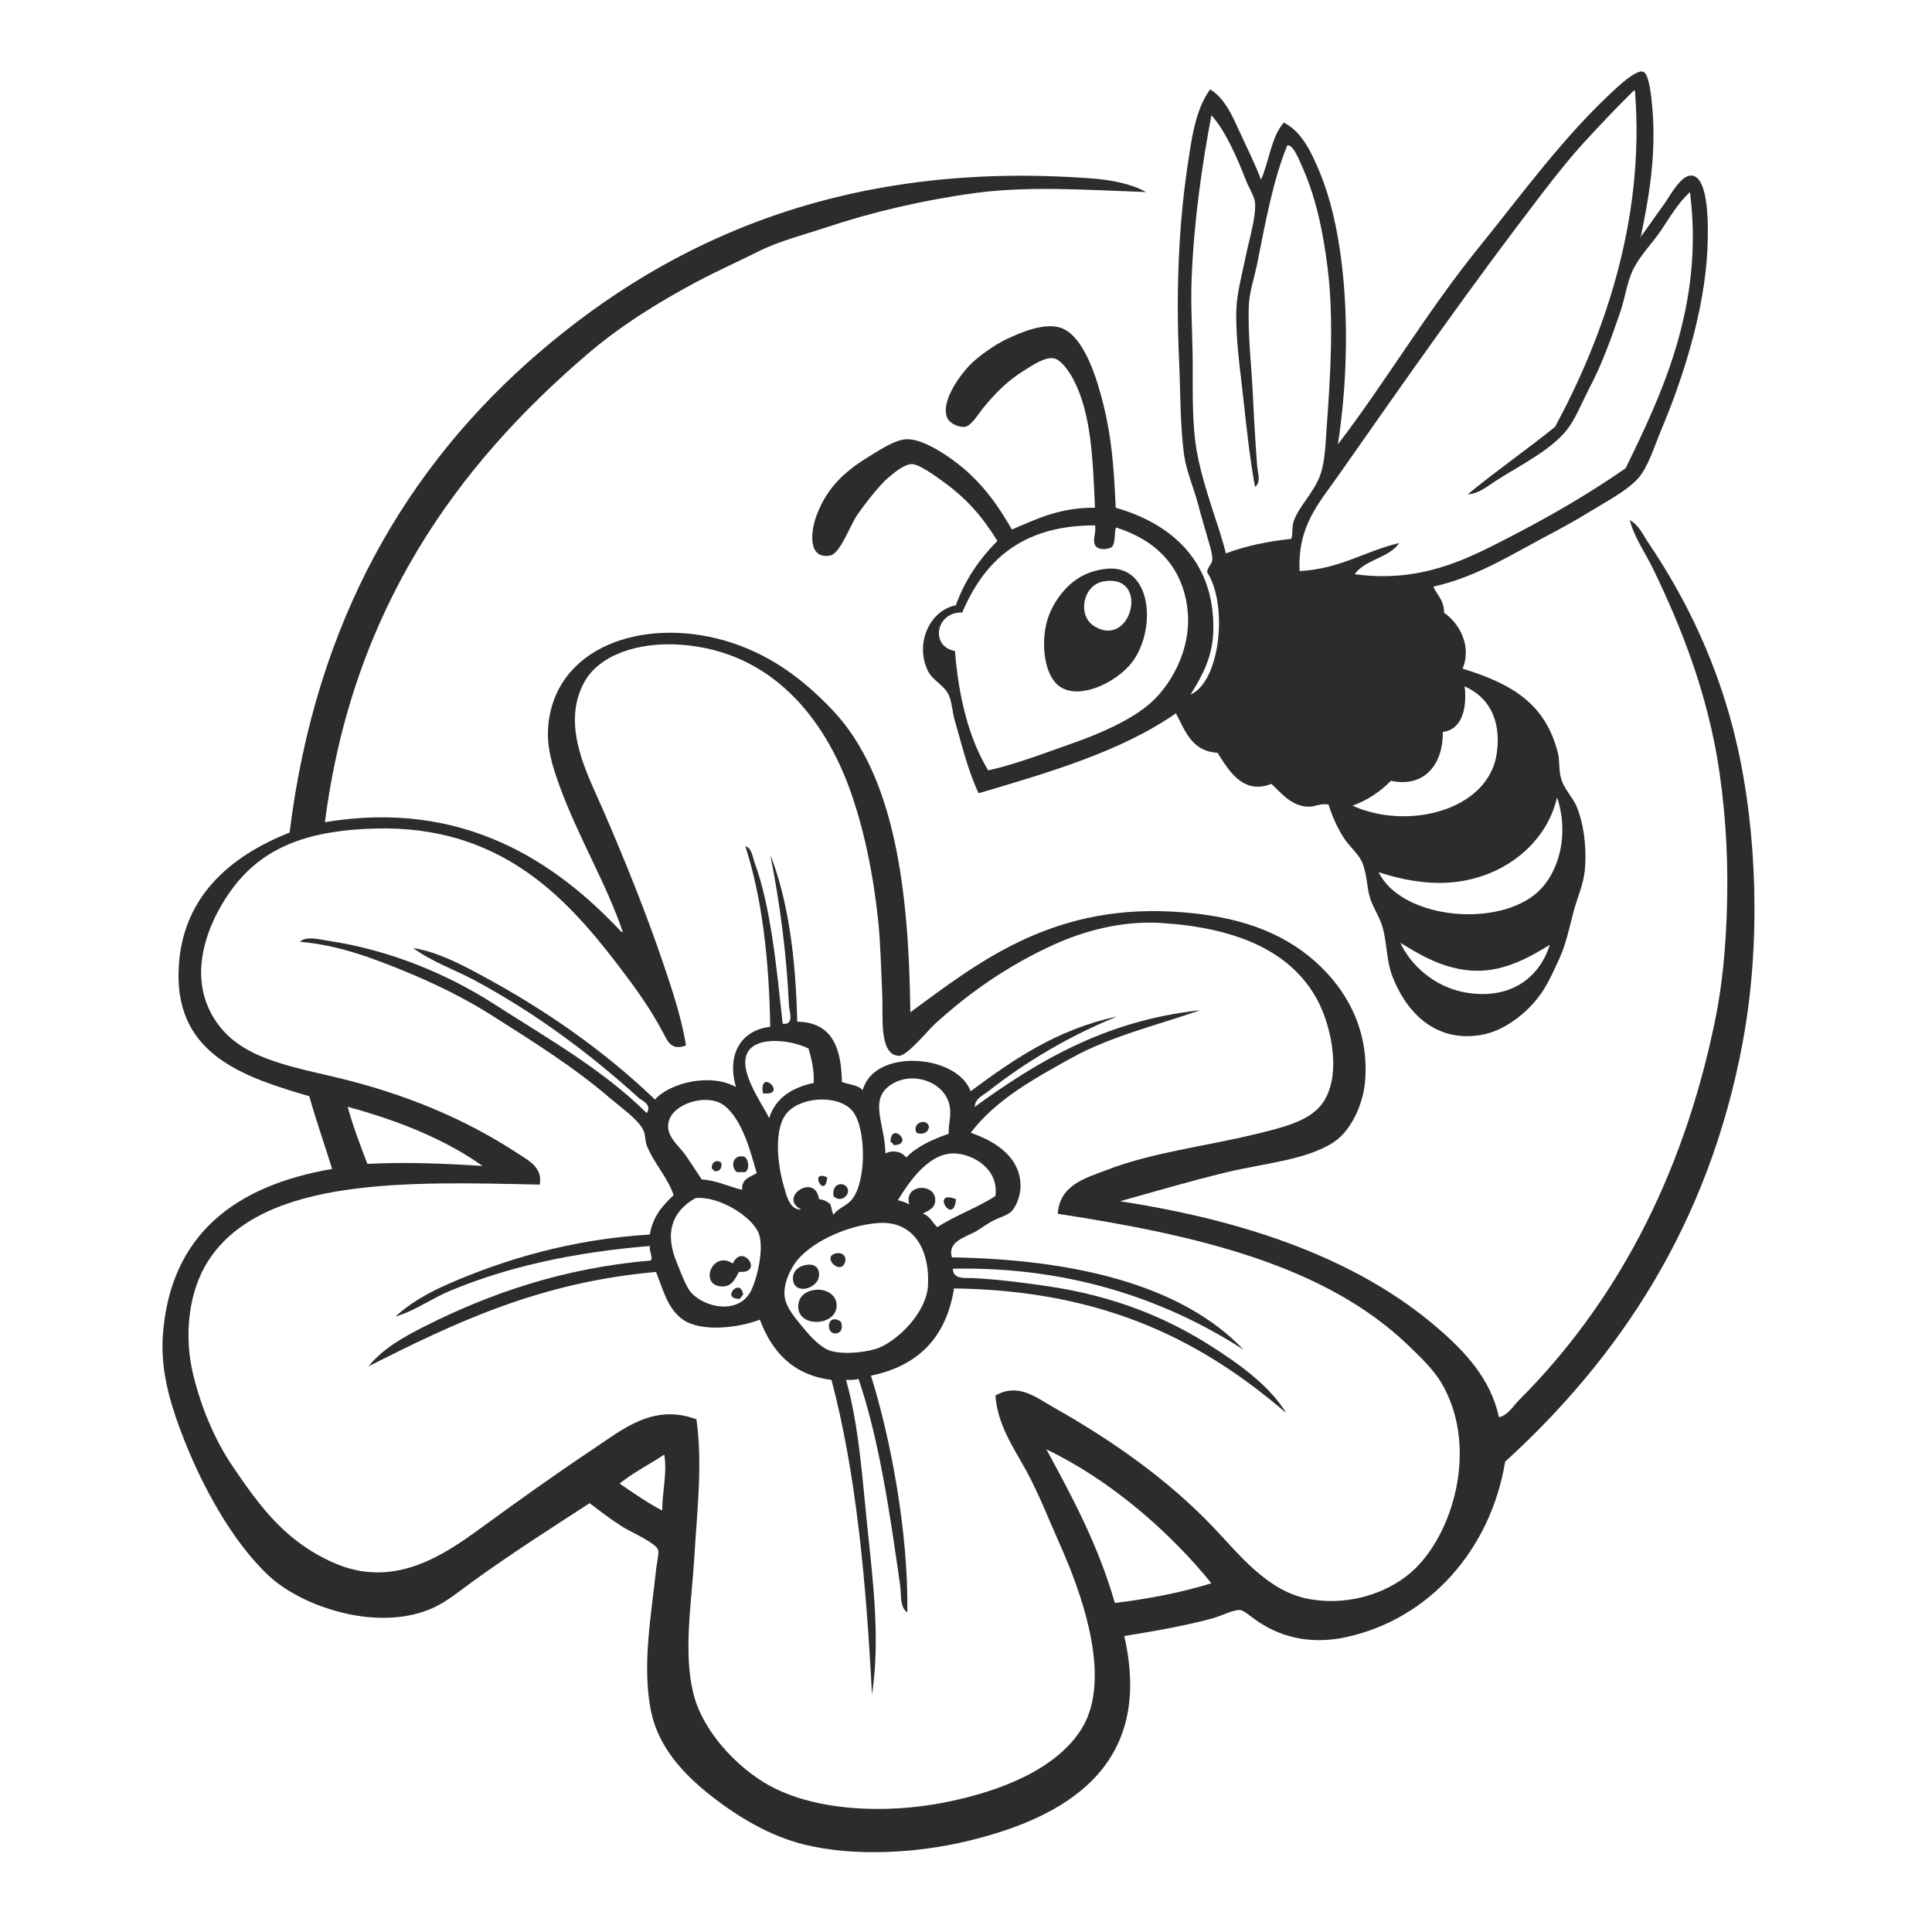 <?xml version="1.0" encoding="utf-8"?>
<!-- Generator: Adobe Illustrator 16.0.4, SVG Export Plug-In . SVG Version: 6.00 Build 0)  -->
<!DOCTYPE svg PUBLIC "-//W3C//DTD SVG 1.1//EN" "http://www.w3.org/Graphics/SVG/1.1/DTD/svg11.dtd">
<svg version="1.1" id="Layer_1" xmlns="http://www.w3.org/2000/svg" xmlns:xlink="http://www.w3.org/1999/xlink" x="0px" y="0px"
	 width="93.543px" height="93.543px" viewBox="0 0 93.543 93.543" enable-background="new 0 0 93.543 93.543" xml:space="preserve">
<g>
	<path fill="#2C2C2C" d="M69.41,28.403c0.081,0.311,0.541,0.661,0.502,1.257c0.689,0.476,1.375,1.554,0.904,2.714
		c2.387,0.735,4.033,1.699,4.623,4.122c0.084,0.343,0.022,0.762,0.148,1.207c0.146,0.508,0.568,0.904,0.756,1.357
		c0.301,0.73,0.485,1.809,0.4,2.965c-0.059,0.781-0.355,1.371-0.555,2.112c-0.236,0.912-0.371,1.589-0.705,2.312
		c-0.309,0.67-0.594,1.334-1.055,1.908c-0.572,0.72-1.602,1.578-2.766,1.761c-2.387,0.373-3.706-1.388-4.271-2.915
		c-0.264-0.717-0.229-1.522-0.451-2.312c-0.137-0.487-0.442-0.909-0.604-1.408c-0.154-0.491-0.146-1.096-0.354-1.659
		c-0.172-0.472-0.661-0.831-0.952-1.307c-0.296-0.479-0.501-0.934-0.704-1.559c-0.4-0.087-0.637,0.118-1.005,0.101
		c-0.806-0.036-1.308-0.68-1.761-1.106c-1.396,0.557-2.099-0.703-2.612-1.507c-1.242-0.065-1.562-1.055-2.013-1.91
		c-2.633,1.837-6.095,2.852-9.549,3.871c-0.492-1.003-0.803-2.29-1.159-3.521c-0.119-0.417-0.139-0.924-0.301-1.257
		c-0.222-0.455-0.781-0.689-1.004-1.156c-0.646-1.351,0.124-2.935,1.357-3.166c0.451-1.259,1.161-2.257,2.011-3.117
		c-0.73-1.178-1.466-2.032-2.615-2.864c-0.409-0.298-1.17-0.845-1.507-0.855c-0.385-0.011-0.885,0.428-1.157,0.655
		c-0.405,0.337-1.093,1.208-1.507,1.809c-0.345,0.498-0.821,1.869-1.306,1.961c-1.103,0.204-0.952-1.182-0.655-1.961
		c0.541-1.415,1.429-2.167,2.665-2.915c0.487-0.297,1.174-0.745,1.709-0.754c0.948-0.017,2.457,1.134,3.015,1.659
		c0.881,0.827,1.456,1.668,2.062,2.714c1.187-0.507,2.313-1.07,4.021-1.056c-0.104-2.461-0.189-4.595-1.056-6.232
		c-0.18-0.341-0.586-0.953-0.953-1.005c-0.434-0.062-0.995,0.332-1.358,0.554c-0.828,0.509-1.364,1.035-2.01,1.809
		c-0.252,0.303-0.598,0.899-0.907,0.955c-0.287,0.05-0.729-0.155-0.854-0.402c-0.381-0.761,0.592-2.112,1.157-2.664
		c0.342-0.336,1.107-0.893,1.658-1.156c0.73-0.352,1.92-0.858,2.714-0.553c1.1,0.421,1.715,2.486,2.01,3.669
		c0.412,1.648,0.513,3.041,0.604,5.026c2.646,0.751,4.799,2.557,4.725,5.932c-0.025,1.302-0.553,2.235-1.104,3.116
		c1.436-0.624,1.832-4.336,0.804-5.931c0.024-0.251,0.243-0.402,0.252-0.603c0.015-0.309-0.179-0.858-0.302-1.308
		c-0.116-0.419-0.252-0.856-0.354-1.256c-0.209-0.832-0.593-1.692-0.704-2.463c-0.204-1.42-0.177-3.069-0.252-4.675
		c-0.148-3.234-0.021-6.427,0.403-9.299c0.206-1.382,0.381-2.775,1.104-3.77c0.701,0.42,1.064,1.264,1.407,2.009
		c0.356,0.784,0.757,1.567,1.056,2.364c0.396-0.896,0.496-2.083,1.104-2.764c0.888,0.446,1.354,1.471,1.763,2.463
		c1.383,3.381,1.531,8.792,0.854,13.118c2.253-2.939,4.366-6.508,6.835-9.549c2.119-2.614,4.117-5.403,6.687-7.74
		c0.31-0.283,0.979-0.852,1.257-0.755c0.301,0.104,0.4,1.217,0.452,1.81c0.194,2.316-0.204,4.422-0.554,6.133
		c-0.009,0.04-0.05,0.049-0.05,0.099c0.354-0.465,0.69-0.974,1.153-1.608c0.27-0.367,0.828-1.458,1.355-1.408
		c0.837,0.079,0.812,2.487,0.755,3.619c-0.146,2.958-1.177,6.178-2.212,8.646c-0.376,0.895-0.663,1.873-1.154,2.413
		c-0.553,0.604-1.57,1.13-2.264,1.561c-0.816,0.506-1.659,0.955-2.412,1.354C72.869,27.033,71.404,27.943,69.41,28.403z
		 M76.747,6.839c-0.749,0.815-1.444,1.698-2.11,2.564c-3.395,4.424-6.558,8.937-9.802,13.571c-0.972,1.39-2.017,2.487-1.911,4.676
		c1.963-0.101,3.158-0.966,4.826-1.358c-0.496,0.727-1.654,0.792-2.161,1.509c3.165,0.431,5.364-0.695,7.338-1.71
		c2.032-1.042,3.938-2.139,5.781-3.418c1.751-3.585,3.813-7.904,3.116-13.369c-0.57,0.51-0.953,1.192-1.407,1.86
		c-0.414,0.61-1.022,1.217-1.356,1.91c-0.289,0.602-0.381,1.362-0.604,2.011c-0.458,1.334-0.895,2.557-1.51,3.72
		c-0.305,0.578-0.57,1.244-0.903,1.759c-0.757,1.171-2.511,1.988-3.618,2.715c-0.412,0.269-0.854,0.638-1.359,0.653
		c1.367-1.129,2.846-2.15,4.227-3.267c2.281-4.231,4.365-9.906,3.87-16.235c-0.003-0.031-0.011-0.059-0.054-0.05
		C78.339,5.133,77.534,5.985,76.747,6.839z M57.698,13.425c-0.06,1.363,0.05,2.839,0.05,4.272c0,1.438-0.021,2.971,0.201,4.173
		c0.342,1.845,1.037,3.448,1.406,4.924c0.938-0.353,2.002-0.582,3.166-0.704c0.07-0.159,0.035-0.578,0.103-0.803
		c0.222-0.744,0.987-1.402,1.308-2.313c0.225-0.632,0.25-1.543,0.301-2.262c0.179-2.459,0.356-5.194,0.053-7.689
		c-0.229-1.881-0.592-3.488-1.205-4.877c-0.186-0.412-0.463-1.157-0.755-1.106c-0.685,1.672-1.067,3.771-1.457,5.73
		c-0.138,0.683-0.375,1.356-0.402,2.012c-0.06,1.453,0.138,3.002,0.201,4.473c0.051,1.123,0.12,2.248,0.201,3.318
		c0.021,0.306,0.207,0.755-0.104,1.005c-0.246-1.361-0.398-2.749-0.553-4.173c-0.146-1.396-0.391-2.918-0.352-4.372
		c0.021-0.837,0.281-1.757,0.453-2.615c0.139-0.701,0.521-1.942,0.451-2.613c-0.033-0.32-0.309-0.727-0.451-1.105
		c-0.438-1.134-1.021-2.429-1.66-3.117C58.223,7.865,57.818,10.55,57.698,13.425z M46.588,29.66
		c-1.276-0.055-1.572,1.646-0.352,1.86c0.184,2.28,0.684,4.245,1.61,5.781c1.27-0.277,2.682-0.819,4.07-1.308
		c1.324-0.467,2.671-1.053,3.619-1.81c1.083-0.863,2.183-2.686,1.961-4.674c-0.236-2.114-1.584-3.384-3.467-3.972
		c-0.088,0.299-0.012,0.762-0.202,0.956c-0.222,0.13-0.693,0.149-0.806-0.101c-0.137-0.27,0.064-0.592,0-0.955
		C49.462,25.431,47.646,27.167,46.588,29.66z M69.859,35.44c0.018,1.592-0.92,2.711-2.512,2.364
		c-0.507,0.516-1.113,0.931-1.859,1.205c2.658,1.212,6.611,0.241,6.986-2.562c0.229-1.713-0.48-2.731-1.561-3.217
		C71.038,34.242,70.807,35.326,69.859,35.44z M70.213,42.729c-1.154,0.088-2.354-0.134-3.468-0.502
		c1.088,2.203,5.5,2.699,7.54,1.106c1.195-0.933,1.713-2.935,1.104-4.725C74.882,40.844,72.777,42.534,70.213,42.729z
		 M70.968,48.057c2.197,0.373,3.58-0.75,4.07-2.312c-0.878,0.541-2.149,1.298-3.619,1.256c-1.501-0.042-2.746-0.814-3.619-1.357
		C68.288,46.714,69.452,47.799,70.968,48.057z"/>
	<path fill="#2C2C2C" d="M44.076,49.012c3.178-2.321,6.714-5.192,12.667-4.875c2.608,0.14,4.866,0.73,6.634,2.161
		c1.591,1.287,2.955,3.331,2.714,6.083c-0.092,1.064-0.657,2.348-1.508,2.915c-1.304,0.87-3.463,1.043-5.176,1.458
		c-1.829,0.441-3.493,0.941-5.179,1.407c6.183,0.948,11.566,2.825,15.431,6.183c1.284,1.116,2.517,2.422,2.917,4.273
		c0.432-0.084,0.68-0.531,0.953-0.807c4.604-4.604,7.918-10.668,9.5-18.349c0.443-2.146,0.604-4.439,0.604-6.835
		c0-2.276-0.234-4.754-0.652-6.786c-0.616-3.001-1.697-5.726-2.916-8.243c-0.396-0.826-0.931-1.557-1.153-2.413
		c0.434,0.233,0.641,0.715,0.903,1.105c1.834,2.712,3.398,5.923,4.271,9.702c0.998,4.326,1.171,9.714,0.301,14.425
		c-1.644,8.92-6.062,15.39-11.51,20.354c-0.706,4.267-3.674,7.617-7.688,8.494c-1.854,0.405-3.328-0.065-4.424-0.854
		c-0.215-0.152-0.535-0.43-0.703-0.453c-0.312-0.043-0.928,0.285-1.356,0.402c-1.37,0.369-2.903,0.633-4.272,0.854
		c1.459,6.344-2.884,8.819-7.689,9.95c-2.289,0.539-5.3,0.759-7.79,0.149c-1.673-0.406-3.209-1.332-4.523-2.36
		c-1.318-1.033-2.558-2.347-2.916-4.122c-0.442-2.196,0.025-4.664,0.251-6.836c0.034-0.327,0.15-0.794,0.099-0.955
		c-0.102-0.327-1.383-0.898-1.708-1.104c-0.634-0.401-1.104-0.769-1.608-1.156c-1.839,1.195-3.797,2.443-5.631,3.771
		c-0.622,0.45-1.22,0.948-1.859,1.257c-2.668,1.278-6.426,0.004-8.042-1.51c-1.764-1.646-3.29-4.4-4.274-7.033
		c-0.562-1.502-0.982-3.029-0.854-4.676c0.374-4.809,3.485-7.183,8.192-7.99c-0.313-1.025-0.778-2.339-1.105-3.52
		c-3.14-0.919-6.386-1.985-6.333-5.93c0.05-3.686,2.517-5.705,5.378-6.837c1.264-10.245,5.687-17.762,12.113-23.272
		c6.285-5.387,14.735-9.322,26.792-8.394c0.887,0.069,1.881,0.264,2.562,0.654c-2.914-0.104-5.67-0.306-8.292,0.05
		c-2.546,0.347-4.968,0.919-7.188,1.659c-1.125,0.374-2.25,0.649-3.267,1.157c-1.001,0.498-1.998,0.944-2.966,1.457
		c-1.946,1.033-3.742,2.162-5.328,3.518c-6.341,5.423-11.387,12.384-12.716,22.67c6.711-1.128,11.199,1.951,14.326,5.278
		c0.024,0.025,0.064,0.037,0.101,0.049c-0.79-2.348-2.178-4.629-3.066-7.087c-0.312-0.864-0.625-1.794-0.554-2.813
		c0.276-3.897,4.56-5.37,8.545-4.222c2.195,0.632,3.825,1.891,5.228,3.368C43.296,37.536,44.006,42.98,44.076,49.012z
		 M53.576,56.652c2.264-0.872,4.693-1.127,7.289-1.758c1.172-0.287,2.479-0.59,3.115-1.408c1.01-1.297,0.504-3.704-0.149-4.979
		c-1.313-2.552-4.153-3.608-7.642-3.82c-1.892-0.115-3.729,0.397-5.176,1.056c-2.133,0.968-4.059,2.283-5.784,3.87
		c-0.293,0.27-1.318,1.528-1.709,1.509c-0.975-0.059-0.754-1.878-0.803-2.966c-0.06-1.304-0.088-2.568-0.202-3.619
		c-0.263-2.44-0.726-4.521-1.357-6.283c-1.253-3.497-3.814-6.725-8.193-7.038c-2.132-0.154-3.978,0.535-4.674,1.81
		c-1.155,2.11,0.164,4.471,0.905,6.182c1.065,2.461,2.063,4.926,2.916,7.438c0.438,1.294,0.88,2.617,1.105,3.972
		c-0.695,0.261-0.877-0.167-1.105-0.604c-0.627-1.203-1.435-2.303-2.212-3.316c-2.567-3.359-5.751-6.719-11.662-6.584
		c-3.216,0.073-5.357,0.853-6.836,2.714c-1.092,1.375-2.317,3.893-1.257,6.082c1.051,2.171,3.352,2.603,5.982,3.217
		c3.492,0.819,6.407,2.058,8.947,3.722c0.523,0.342,1.215,0.686,1.056,1.506c-6.292-0.136-13.394-0.392-16.034,3.67
		c-0.985,1.517-1.188,3.649-0.754,5.479c0.393,1.655,1.074,3.239,1.911,4.476c1.335,1.972,2.562,3.642,4.875,4.674
		c2.915,1.304,5.322-0.336,7.137-1.657c1.83-1.332,3.571-2.581,5.429-3.82c1.423-0.948,2.924-2.245,5.027-1.456
		c0.303,2.188,0.031,4.406-0.101,6.635c-0.131,2.228-0.548,4.608-0.05,6.636c0.448,1.825,2.093,3.561,3.619,4.425
		c2.272,1.285,5.722,1.411,8.545,0.854c2.74-0.541,5.417-1.619,6.634-3.567c1.579-2.531-0.162-6.933-1.059-8.947
		c-0.551-1.243-1.026-2.457-1.605-3.521c-0.615-1.127-1.396-2.211-1.51-3.67c1.125-0.625,1.941,0.082,2.867,0.604
		c2.92,1.654,5.498,3.498,7.641,5.729c1.277,1.334,2.65,3.15,4.674,3.521c2.1,0.379,4.068-0.399,5.18-1.509
		c1.943-1.945,2.987-6.057,1.207-8.997c-0.371-0.611-0.982-1.204-1.561-1.761C64.15,61.254,58,59.811,51.214,58.768
		C51.305,57.359,52.592,57.031,53.576,56.652z M17.788,56.352c1.881-0.094,3.771-0.018,5.579,0.102
		c-1.833-1.301-4.073-2.194-6.534-2.866C17.102,54.557,17.443,55.456,17.788,56.352z M53.979,77.613
		c1.672-0.205,3.242-0.512,4.674-0.955c-2.057-2.536-4.895-4.993-7.989-6.485C51.923,72.496,53.18,74.825,53.979,77.613z
		 M30.001,71.832c0.667,0.457,1.33,0.916,2.061,1.307c0-0.904,0.25-1.826,0.101-2.713C31.452,70.902,30.657,71.297,30.001,71.832z"
		/>
	<path fill="#2C2C2C" d="M53.477,27.549c2.418-0.33,2.543,3.177,1.205,4.674c-0.757,0.847-2.354,1.635-3.314,1.055
		c-0.826-0.497-0.988-2.167-0.655-3.267c0.248-0.813,0.789-1.475,1.207-1.809C52.318,27.883,52.797,27.641,53.477,27.549z
		 M52.973,30.314c1.825,1.142,2.729-2.573,0.452-2.162C52.415,28.334,52.159,29.805,52.973,30.314z"/>
	<path fill="#2C2C2C" d="M36.938,52.934C36.739,51.629,38.207,53.084,36.938,52.934L36.938,52.934z"/>
	<path fill="#2C2C2C" d="M44.98,54.541c-0.015,0.288-0.324,0.432-0.603,0.302C44.138,54.376,44.848,54.105,44.98,54.541z"/>
	<path fill="#2C2C2C" d="M43.272,55.445c-0.029-0.071-0.079-0.122-0.152-0.15C43.125,54.255,44.302,55.427,43.272,55.445z"/>
	<path fill="#2C2C2C" d="M36.033,55.999c0.212,0.137,0.281,0.58,0.051,0.754c-0.134,0-0.269,0-0.403,0
		C35.363,56.52,35.451,55.877,36.033,55.999z"/>
	<path fill="#2C2C2C" d="M34.928,56.301c0.03,0.281-0.071,0.432-0.353,0.401c-0.022-0.045-0.044-0.091-0.1-0.101
		C34.407,56.242,34.742,56.123,34.928,56.301z"/>
	<path fill="#2C2C2C" d="M40.055,57.004C39.949,58.133,39.123,56.587,40.055,57.004L40.055,57.004z"/>
	<path fill="#2C2C2C" d="M40.357,57.909c-0.106-0.729,0.688-0.708,0.703-0.25C41.07,57.945,40.644,58.227,40.357,57.909z"/>
	<path fill="#2C2C2C" d="M46.288,58.061C46.168,59.423,45.016,57.557,46.288,58.061L46.288,58.061z"/>
	<path fill="#2C2C2C" d="M40.558,60.673c0.223-0.024,0.452,0.155,0.352,0.452C40.684,61.793,39.688,60.771,40.558,60.673z"/>
	<path fill="#2C2C2C" d="M35.781,61.579c-0.206,0.381-0.373,0.762-0.903,0.702c-1.022-0.112-0.375-1.754,0.602-1.104
		C35.954,60.143,37.017,61.682,35.781,61.579z"/>
	<path fill="#2C2C2C" d="M38.898,61.275c0.373-0.11,0.703-0.03,0.755,0.352c0.099,0.745-1.165,1.121-1.256,0.354
		C38.358,61.669,38.521,61.391,38.898,61.275z"/>
	<path fill="#2C2C2C" d="M35.983,62.684c-0.067,0.051-0.1,0.135-0.151,0.202C34.853,62.923,35.858,61.8,35.983,62.684z"/>
	<path fill="#2C2C2C" d="M39.301,62.482c0.577-0.146,1.189,0.137,1.207,0.703c0.029,1.021-1.837,1.121-1.859,0.102
		C38.64,62.938,38.817,62.605,39.301,62.482z"/>
	<path fill="#2C2C2C" d="M40.708,63.99c0.118,0.283,0.028,0.499-0.15,0.554C39.947,64.729,39.993,63.503,40.708,63.99z"/>
	<path fill="#2C2C2C" d="M46.137,61.428c-0.003,0.547,0.669,0.438,0.956,0.452c1.32,0.072,2.507,0.229,3.669,0.401
		c3.176,0.472,5.738,1.508,7.991,2.967c1.269,0.818,2.72,1.846,3.521,3.166c-3.943-3.393-8.69-5.938-16.083-6.031
		c-0.373,2.374-1.742,3.754-4.021,4.223c0.952,3.035,1.82,7.612,1.76,11.459c-0.374-0.224-0.284-0.879-0.353-1.354
		c-0.487-3.393-1.002-7.003-2.011-9.952c-0.151,0.066-0.385,0.052-0.604,0.052c0.632,2.228,0.785,4.76,1.056,7.34
		c0.264,2.521,0.598,5.289,0.201,7.89c-0.281-5.446-0.761-10.698-1.96-15.229c-1.886-0.24-2.884-1.373-3.469-2.916
		c-1.036,0.396-2.826,0.615-3.719,0c-0.742-0.51-0.976-1.479-1.307-2.311c-5.671,0.495-9.83,2.501-13.924,4.572
		c0.718-0.887,1.756-1.452,2.766-1.961c3.114-1.564,6.648-2.801,10.907-3.166c0.11-0.164-0.089-0.444-0.049-0.703
		c-3.675,0.306-6.838,0.992-9.652,2.162c-0.923,0.383-1.724,0.982-2.665,1.256c0.703-0.653,1.583-1.148,2.514-1.559
		c2.717-1.195,6.015-2.188,9.802-2.412c0.141-0.881,0.629-1.414,1.155-1.91c-0.32-0.907-0.967-1.547-1.307-2.414
		c-0.085-0.219-0.052-0.479-0.15-0.704c-0.228-0.521-1.115-1.14-1.66-1.608c-1.734-1.486-3.757-2.75-5.679-3.97
		c-1.331-0.845-2.812-1.567-4.272-2.162c-1.566-0.638-3.184-1.248-5.026-1.407c0.292-0.293,0.937-0.113,1.356-0.051
		c3.059,0.458,5.829,1.646,8.043,3.066c2.596,1.666,5.287,3.188,7.388,5.279c0.244-0.354-0.111-0.557-0.352-0.705
		c-2.372-2.156-5.042-4.152-7.992-5.73c-0.979-0.523-2.05-0.886-2.966-1.558c1.208,0.194,2.341,0.802,3.368,1.356
		c3.085,1.666,5.908,3.642,8.344,5.981c0.734-0.826,2.71-1.291,3.92-0.604c-0.476-1.646,0.312-2.772,1.66-2.917
		c-0.054-3.263-0.396-6.24-1.206-8.746c0.32,0.09,0.348,0.525,0.452,0.806c0.784,2.109,1.071,5.175,1.357,7.792
		c0.583,0.078,0.314-0.619,0.302-0.903c-0.111-2.507-0.455-5.047-0.905-7.289c0.881,2.253,1.237,5.028,1.307,8.092
		c1.672,0.021,2.139,1.246,2.162,2.917c0.337,0.131,0.796,0.139,1.005,0.401c0.57-2.072,4.591-1.732,5.228,0.05
		c2.051-1.518,4.147-2.986,7.086-3.619c-2.312,0.946-4.377,2.165-6.229,3.619c-0.24,0.188-0.656,0.365-0.656,0.753
		c2.897-2.095,6.242-4.179,10.91-4.674c-2.168,0.746-4.36,1.272-6.233,2.312c-1.837,1.021-3.644,2.008-4.875,3.619
		c1.18,0.399,2.465,1.193,2.411,2.664c-0.01,0.326-0.166,0.876-0.452,1.157c-0.185,0.181-0.573,0.274-0.905,0.452
		c-0.291,0.152-0.552,0.361-0.804,0.504c-0.483,0.271-1.396,0.488-1.157,1.255c5.9,0.101,11.119,1.312,14.124,4.476
		C56.713,63.081,52.021,61.305,46.137,61.428z M36.334,50.771c-0.815,0.832,0.593,2.674,0.905,3.367
		c0.312-0.979,1.104-1.477,2.161-1.707c0.02-0.658-0.109-1.166-0.251-1.66C38.438,50.4,36.924,50.17,36.334,50.771z M45.986,53.585
		c-0.194-1.204-1.816-1.771-2.866-1.054c-1.066,0.726-0.272,1.873-0.251,3.316c0.38-0.195,0.819-0.072,1.005,0.199
		c0.528-0.545,1.269-0.875,2.061-1.154C45.913,54.352,46.068,54.098,45.986,53.585z M35.079,53.537
		c-0.752-0.6-2.339-0.178-2.665,0.652c-0.291,0.742,0.439,1.259,0.755,1.709c0.297,0.425,0.546,0.808,0.804,1.207
		c0.767,0.054,1.292,0.351,1.96,0.502c-0.04-0.545,0.397-0.609,0.704-0.808C36.358,55.83,35.963,54.239,35.079,53.537z
		 M41.261,58.061c0.697-0.886,0.674-3.385,0.05-4.223c-0.611-0.82-2.406-0.788-3.167,0c-0.708,0.734-0.498,2.549-0.202,3.569
		c0.148,0.505,0.296,1.188,0.855,1.155c-1.159-0.576,0.679-1.811,0.855-0.502c0.233,0.03,0.419,0.114,0.553,0.25
		c0.063,0.152,0.069,0.364,0.15,0.504C40.591,58.479,40.999,58.393,41.261,58.061z M46.236,55.848
		c-1.301-0.06-2.282,1.488-2.764,2.262c0.202,0.053,0.391,0.111,0.553,0.201c-0.274-0.975,1.204-1.052,1.256-0.252
		c0.026,0.401-0.264,0.535-0.604,0.702c0.35,0.104,0.465,0.44,0.705,0.655c0.871-0.568,1.944-0.938,2.813-1.508
		C48.374,56.639,47.172,55.891,46.236,55.848z M32.766,61.125c0.169,0.408,0.335,0.883,0.554,1.258
		c0.48,0.825,2.243,1.355,2.965,0.25c0.33-0.503,0.742-2.17,0.452-2.914c-0.32-0.822-1.937-1.826-3.067-1.709
		C32.492,58.688,32.189,59.732,32.766,61.125z M38.447,61.227c-0.272,0.422-0.527,1.021-0.453,1.562
		c0.076,0.562,0.551,1.071,0.904,1.508c0.351,0.433,0.864,0.972,1.309,1.104c0.697,0.213,1.867,0.057,2.36-0.148
		c0.959-0.396,2.298-1.729,2.364-3.02c0.09-1.771-0.721-3.138-2.413-3.017C40.916,59.331,39.082,60.241,38.447,61.227z"/>
</g>
</svg>
